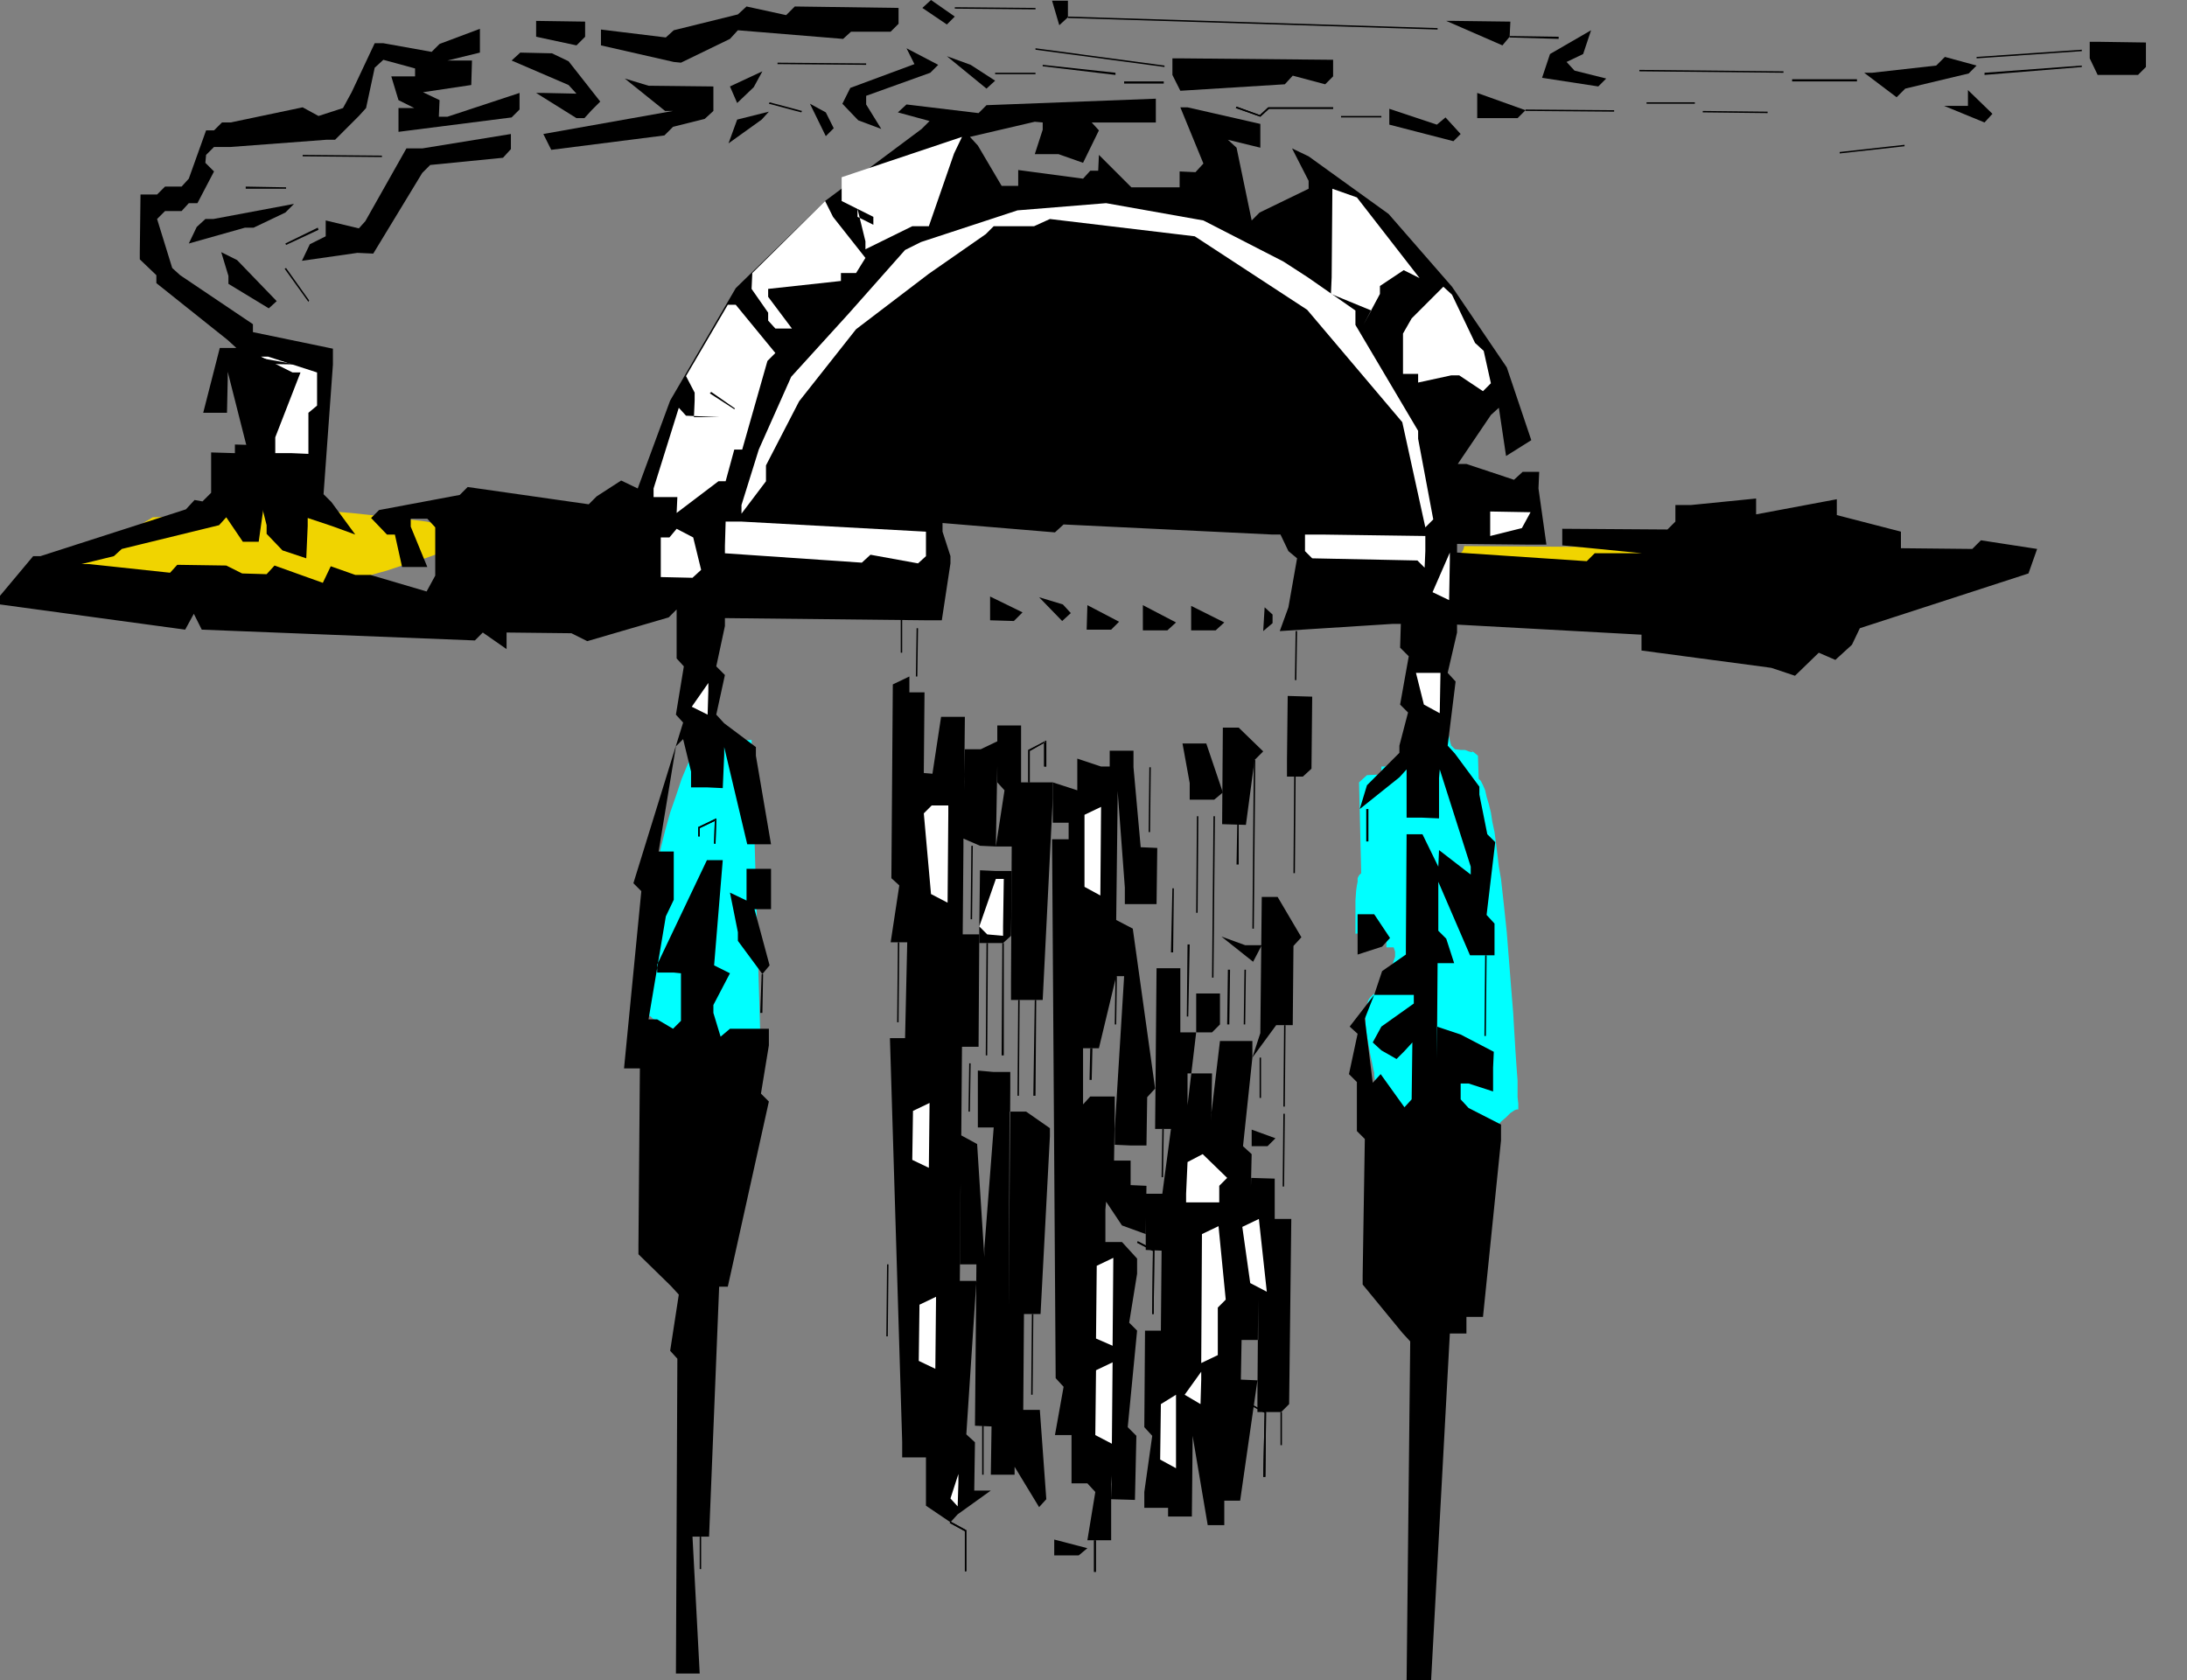 <?xml version="1.0" encoding="UTF-8" standalone="no"?>
<svg
   version="1.0"
   width="129.766mm"
   height="99.714mm"
   id="svg180"
   sodipodi:docname="Peace Pipe 1.wmf"
   xmlns:inkscape="http://www.inkscape.org/namespaces/inkscape"
   xmlns:sodipodi="http://sodipodi.sourceforge.net/DTD/sodipodi-0.dtd"
   xmlns="http://www.w3.org/2000/svg"
   xmlns:svg="http://www.w3.org/2000/svg">
  <rect width="100%" height="100%" fill="#808080" stroke="none"/>
  <sodipodi:namedview
     id="namedview180"
     pagecolor="#ffffff"
     bordercolor="#000000"
     borderopacity="0.25"
     inkscape:showpageshadow="2"
     inkscape:pageopacity="0.0"
     inkscape:pagecheckerboard="0"
     inkscape:deskcolor="#d1d1d1"
     inkscape:document-units="mm" />
  <defs
     id="defs1">
    <pattern
       id="WMFhbasepattern"
       patternUnits="userSpaceOnUse"
       width="6"
       height="6"
       x="0"
       y="0" />
  </defs>
  <path
     style="fill:#00ffff;fill-opacity:1;fill-rule:evenodd;stroke:none"
     d="m 322.876,163.225 -0.808,0.808 -0.646,0.808 -1.616,1.778 -0.808,0.97 -0.485,0.97 -0.485,0.808 -0.162,0.646 h -0.646 l -0.97,0.323 -1.131,0.323 -1.293,0.323 -1.131,0.323 -1.131,0.323 -0.97,0.323 h -0.808 v 1.778 l -3.232,0.162 -1.778,1.616 0.485,20.363 -0.162,0.162 -0.323,0.323 -0.323,0.646 v 0.808 l -0.162,0.808 -0.162,1.131 -0.162,2.263 v 2.424 2.101 1.778 0.646 0.485 l 6.949,-0.323 v 3.394 h 1.616 l 0.162,0.485 0.162,0.485 v 0.485 0.646 l -0.485,1.454 -0.646,1.616 -0.808,1.616 -0.646,1.454 -0.323,0.646 -0.323,0.485 v 0.485 l -0.162,0.323 -0.646,0.162 h -0.485 l -0.485,0.323 -0.646,0.646 -0.323,0.485 -0.323,1.131 -0.323,1.293 v 1.616 1.616 l 0.162,1.616 0.646,3.555 0.323,1.778 0.323,1.454 0.323,1.616 0.162,0.646 v 0.646 l 0.162,0.97 0.162,0.808 3.394,1.454 0.162,1.778 0.323,1.778 0.485,1.616 0.646,1.454 0.808,1.454 0.97,1.131 0.97,1.131 1.131,0.97 1.293,0.97 1.293,0.646 1.454,0.646 1.454,0.485 1.454,0.323 1.616,0.323 1.454,0.162 h 1.616 l 0.162,-0.808 0.323,-0.485 0.646,-0.646 0.646,-0.646 0.808,-0.485 0.808,-0.323 0.808,-0.162 0.808,-0.162 v -0.323 l 0.162,-0.323 0.162,-0.485 0.485,-0.485 0.808,-1.293 0.97,-1.131 1.131,-0.97 0.97,-0.97 0.485,-0.323 0.485,-0.323 0.485,-0.162 h 0.323 v -1.293 l -0.162,-1.454 v -1.778 -1.939 l -0.162,-2.101 -0.162,-2.263 -0.162,-2.424 -0.162,-2.747 -0.162,-2.586 -0.162,-2.909 -0.485,-5.98 -0.97,-12.282 -0.646,-6.141 -0.646,-5.818 -0.485,-2.747 -0.323,-2.747 -0.323,-2.586 -0.323,-2.424 -0.485,-2.263 -0.323,-2.101 -0.485,-1.939 -0.485,-1.616 -0.323,-1.454 -0.485,-1.131 -0.485,-0.97 -0.485,-0.485 -0.162,-5.171 -1.778,-1.454 0.323,0.323 0.162,0.162 0.162,0.162 v 0 0 h -0.323 l -0.646,-0.162 -0.808,-0.323 h -0.97 l -1.293,-0.162 -1.616,-1.616 0.323,0.323 0.162,0.162 0.162,0.162 h 0.162 v 0 l -0.162,-0.323 -0.162,-0.646 -0.162,-0.808 -0.323,-0.97 v -1.131 0 l -5.171,0.162 z"
     id="path1" />
  <path
     style="fill:#00ffff;fill-opacity:1;fill-rule:evenodd;stroke:none"
     d="m 158.368,163.063 -1.939,3.879 -1.939,3.879 -1.616,3.879 -1.293,3.879 -1.293,3.717 -1.131,4.04 -0.97,3.879 -0.808,4.04 -0.646,3.879 -0.646,4.04 -0.323,4.202 -0.323,4.202 -0.162,4.202 -0.162,4.202 v 4.363 4.363 h 0.162 l 0.323,0.162 0.323,0.162 0.485,0.485 0.646,0.323 0.808,0.485 1.454,0.97 1.616,0.97 1.293,1.131 0.485,0.485 0.485,0.485 0.323,0.485 v 0.323 l 2.101,-0.162 2.262,-0.162 4.686,-0.808 2.424,-0.323 2.101,-0.323 0.97,-0.162 0.97,-0.162 h 0.808 l 0.646,-0.162 -1.939,-65.936 -5.171,0.323 0.97,-0.162 h 0.97 0.323 v -0.162 0 l -0.162,-0.162 h -0.162 l -0.646,-0.485 -0.646,-0.485 -0.485,-0.808 -0.162,-0.646 -0.162,-0.485 h -0.646 l -0.808,-0.162 -1.778,-0.485 -1.778,-0.646 -0.97,-0.162 h -0.646 l 0.808,0.162 0.646,0.323 h 0.485 l 0.485,0.162 h 0.323 v 0.162 h -0.162 -0.323 l -0.323,0.323 z"
     id="path2" />
  <path
     style="fill:#f0d400;fill-opacity:1;fill-rule:evenodd;stroke:none"
     d="m 108.433,120.56 -0.646,-0.485 -0.97,-0.485 -1.293,-0.485 -1.616,-0.323 -1.778,-0.485 -1.939,-0.485 -2.262,-0.323 -2.262,-0.485 -2.586,-0.323 -2.747,-0.323 -2.747,-0.323 -2.909,-0.323 -5.979,-0.646 -6.141,-0.485 -5.979,-0.485 -2.909,-0.162 h -2.909 l -2.747,-0.162 H 55.429 53.005 50.581 l -2.101,0.162 -1.939,0.162 -1.616,0.162 -1.454,0.162 -0.97,0.323 -0.97,0.323 -0.485,0.485 -0.162,0.162 v 0.162 l -6.626,0.162 -23.109,14.222 h 6.141 2.747 l 3.07,0.162 3.232,0.162 6.787,0.485 3.232,0.323 3.07,0.323 2.909,0.485 1.293,0.323 1.131,0.323 1.293,0.162 0.97,0.323 0.808,0.323 0.808,0.485 0.485,0.323 0.485,0.485 0.323,0.323 0.162,0.485 1.939,-0.162 h 1.939 l 2.262,-0.323 2.101,-0.323 4.525,-0.808 4.848,-0.97 4.848,-1.131 4.848,-1.293 4.686,-1.454 4.686,-1.293 4.363,-1.454 2.101,-0.646 2.101,-0.646 1.778,-0.646 1.778,-0.646 1.778,-0.646 1.454,-0.485 1.293,-0.485 1.293,-0.485 1.131,-0.323 0.97,-0.485 0.646,-0.162 0.485,-0.162 0.323,-0.162 z"
     id="path3" />
  <path
     style="fill:#f0d400;fill-opacity:1;fill-rule:evenodd;stroke:none"
     d="m 375.558,122.823 -47.187,-0.323 -0.162,0.646 -0.323,0.646 -0.646,0.485 -0.646,0.646 -0.808,0.323 -0.808,0.485 -0.808,0.162 -0.646,0.162 v 1.454 l -0.162,1.293 -0.485,3.071 -0.323,1.293 -0.323,1.293 -0.162,0.97 v 0.808 l 47.026,-3.071 0.162,-0.485 v -0.646 l 0.162,-0.808 0.162,-0.97 0.646,-1.939 0.808,-2.263 0.485,-0.97 0.485,-0.97 0.485,-0.646 0.485,-0.646 0.646,-0.485 0.646,-0.162 0.646,0.162 z"
     id="path4" />
  <path
     style="fill:#000000;fill-opacity:1;fill-rule:evenodd;stroke:none"
     d="m 488.516,15.191 1.939,-1.939 z"
     id="path5" />
  <path
     style="fill:#000000;fill-opacity:1;fill-rule:evenodd;stroke:none"
     d="m 479.467,16.807 h -9.05 l -1.778,-3.717 V 9.373 h 1.778 l 10.827,0.162 v 3.717 1.778 z"
     id="path6" />
  <path
     style="fill:#000000;fill-opacity:1;fill-rule:evenodd;stroke:none"
     d="m 454.903,128.64 -37.814,12.282 -1.778,3.717 -3.717,3.394 -3.717,-1.616 -5.333,5.171 -5.333,-1.778 -29.088,-3.879 v -3.555 l -41.37,-2.263 v 1.778 l -2.101,9.05 1.778,1.939 -1.778,14.383 1.616,1.778 5.494,7.434 v 1.778 l 1.778,8.888 1.778,1.778 -1.939,16.322 1.778,1.939 v 7.111 h -5.494 l -7.11,-16.484 v 1.939 9.05 l 1.778,1.778 1.778,5.495 h -3.717 l -0.162,21.494 v -1.778 -5.495 l 5.333,1.778 7.434,3.879 -0.162,3.555 v 5.333 l -5.494,-1.778 h -1.778 v 1.778 1.778 l 1.778,1.939 7.272,3.717 v 3.555 l -4.04,39.594 h -3.717 v 3.717 h -3.717 l -4.202,77.734 h -5.494 l 0.808,-75.956 -1.778,-1.939 -8.888,-10.828 v -1.939 l 0.485,-30.706 -1.778,-1.778 v -10.989 l -1.778,-1.778 1.939,-9.05 -1.778,-1.616 5.494,-7.111 -2.101,5.333 1.778,14.383 1.778,-1.939 5.333,7.434 1.616,-1.778 0.162,-12.767 -1.778,1.939 -1.778,1.778 -3.394,-1.939 -1.939,-1.778 1.939,-3.555 7.272,-5.171 v -1.939 h -8.888 l 1.778,-5.333 5.333,-3.717 v -1.778 l 0.162,-25.211 h 3.555 l 3.555,7.272 0.162,-3.717 7.11,5.495 v -1.778 l -6.949,-21.817 -0.162,1.939 v 9.05 l -3.717,-0.162 h -3.555 v -3.717 -7.111 l -1.616,1.778 -8.888,7.111 1.616,-5.333 7.272,-7.272 v -1.616 l 1.939,-7.434 -1.778,-1.778 1.939,-10.828 -1.939,-1.939 0.162,-5.333 h -1.778 l -25.371,1.616 1.939,-5.333 1.939,-10.989 -1.939,-1.616 -1.778,-3.717 h -1.778 l -46.864,-2.263 -1.939,1.778 -25.21,-2.101 v 1.939 l 1.778,5.495 v 1.616 l -1.939,12.767 h -3.717 l -44.925,-0.485 v 1.778 l -1.939,9.05 1.939,1.939 -1.939,8.888 1.778,1.939 7.11,5.333 v 1.939 l 3.394,19.878 h -5.333 l -5.171,-21.817 v 1.778 l -0.323,7.434 -3.394,-0.162 h -3.717 v -3.555 l -1.778,-7.272 -1.616,1.616 -3.878,23.595 h 3.394 v 10.828 l -1.778,3.717 -3.878,23.11 h 1.939 l 3.555,2.101 1.778,-1.778 v -10.666 l -1.616,-0.162 h -3.717 v -1.778 l 11.15,-23.433 h 3.555 l -1.939,23.595 3.555,1.778 -3.717,7.111 v 1.778 l 1.616,5.333 2.101,-1.778 h 8.726 v 3.717 l -1.778,10.828 1.778,1.778 -9.211,41.533 h -1.939 l -2.262,56.078 h -3.717 l 1.616,30.706 h -5.333 l 0.323,-70.623 -1.616,-1.778 1.939,-12.605 -1.778,-1.939 -7.272,-7.111 v -1.939 l 0.323,-39.756 h -3.555 l 3.878,-39.756 -1.778,-1.778 11.15,-36.039 -1.616,-1.778 1.778,-10.828 -1.616,-1.778 v -10.989 l -1.778,1.778 -18.261,5.333 -3.555,-1.778 -14.544,-0.162 v 3.717 l -5.333,-3.717 -1.778,1.778 -61.246,-2.424 -1.778,-3.555 -1.939,3.555 L 0,135.59 v -1.939 l 7.434,-8.888 h 1.616 l 32.643,-10.505 1.939,-2.101 1.778,0.323 1.939,-1.939 v -9.05 l 5.333,0.162 v 3.555 -1.939 -3.555 l 5.656,0.162 -0.162,7.111 1.616,1.939 -1.778,12.605 h -3.555 l -3.717,-5.495 -1.616,1.778 -21.816,5.333 -1.778,1.616 -7.272,1.778 h 1.778 l 18.099,1.939 1.616,-1.778 10.989,0.162 3.555,1.778 5.494,0.162 1.778,-1.939 10.827,3.879 1.778,-3.717 5.494,1.939 h 3.394 l 12.605,3.717 1.939,-3.555 v -10.828 l -1.778,-1.939 h -3.717 v 1.778 l 3.717,9.05 H 90.173 L 88.557,119.914 h -1.778 l -3.555,-3.717 1.778,-1.778 18.099,-3.394 1.778,-1.778 27.149,3.879 1.778,-1.778 5.494,-3.555 3.717,1.778 7.272,-19.716 14.706,-25.211 20.038,-19.555 21.654,-16.161 1.778,-1.778 -7.11,-1.939 1.939,-1.778 16.16,1.939 1.778,-1.778 37.976,-1.454 v 5.333 h -14.382 l 1.616,1.778 -3.555,7.272 -5.494,-1.939 h -5.333 l 1.778,-5.495 v -1.616 l -1.778,-0.162 -14.544,3.394 1.778,1.939 5.333,9.05 h 1.778 1.939 v -3.555 l 14.544,1.939 1.616,-1.778 h 1.778 l 0.162,-3.555 5.333,5.333 1.939,1.939 h 10.827 v -3.555 l 3.555,0.162 1.778,-1.939 -5.171,-12.605 h 1.616 l 16.322,3.717 v 5.333 l -7.272,-1.778 1.939,1.778 3.394,16.322 1.778,-1.778 10.989,-5.333 v -1.778 l -3.717,-7.272 3.717,1.778 17.938,12.929 14.221,16.322 12.282,18.1 5.494,16.322 -5.656,3.555 -1.616,-10.828 -1.778,1.616 -7.434,10.989 h 1.939 l 10.666,3.555 1.939,-1.778 h 3.717 l -0.162,3.717 1.778,12.605 h -3.717 l -16.322,-0.162 v 1.939 l 29.088,1.939 1.778,-1.778 h 12.605 -1.939 l -17.938,-1.778 v -3.717 l 23.594,0.162 1.778,-1.778 v -3.717 h 3.555 l 14.544,-1.454 v 3.555 l 18.099,-3.394 v 3.555 l 14.382,3.717 v 3.717 l 15.998,0.162 1.939,-1.939 12.605,1.939 z"
     id="path7" />
  <path
     style="fill:#000000;fill-opacity:1;fill-rule:evenodd;stroke:none"
     d="m 445.046,27.473 -9.05,-3.717 h 1.778 3.555 v -3.555 l 5.494,5.333 z"
     id="path8" />
  <path
     style="fill:#000000;fill-opacity:1;fill-rule:evenodd;stroke:none"
     d="m 441.491,16.484 -14.221,3.394 -1.939,1.939 -7.272,-5.495 h 1.778 l 14.382,-1.616 1.939,-1.939 7.11,1.939 z"
     id="path9" />
  <path
     style="fill:#000000;fill-opacity:1;fill-rule:evenodd;stroke:none"
     d="m 429.048,29.09 1.616,-1.778 z"
     id="path10" />
  <path
     style="fill:#ffffff;fill-opacity:1;fill-rule:evenodd;stroke:none"
     d="m 420.806,124.762 1.778,-3.717 z"
     id="path11" />
  <path
     style="fill:#000000;fill-opacity:1;fill-rule:evenodd;stroke:none"
     d="m 410.625,36.2 1.939,-1.939 z"
     id="path12" />
  <path
     style="fill:#000000;fill-opacity:1;fill-rule:evenodd;stroke:none"
     d="m 367.478,26.665 1.778,-1.778 z"
     id="path13" />
  <path
     style="fill:#000000;fill-opacity:1;fill-rule:evenodd;stroke:none"
     d="m 358.428,19.393 -12.605,-1.939 1.778,-5.333 9.211,-5.333 -1.778,5.333 -3.717,1.778 1.778,1.939 7.11,1.778 z"
     id="path14" />
  <path
     style="fill:#ffffff;fill-opacity:1;fill-rule:evenodd;stroke:none"
     d="m 341.299,118.459 -7.11,1.778 v -5.495 l 9.05,0.162 z"
     id="path15" />
  <path
     style="fill:#000000;fill-opacity:1;fill-rule:evenodd;stroke:none"
     d="m 340.329,26.504 h -9.05 v -5.656 l 10.827,3.879 z"
     id="path16" />
  <path
     style="fill:#000000;fill-opacity:1;fill-rule:evenodd;stroke:none"
     d="M 336.936,10.181 324.331,4.687 h 1.778 l 12.605,0.162 -0.162,3.394 z"
     id="path17" />
  <path
     style="fill:#ffffff;fill-opacity:1;fill-rule:evenodd;stroke:none"
     d="m 332.572,87.753 -5.333,-3.555 h -1.778 l -7.434,1.616 v -1.939 h -3.394 v -3.555 -5.495 l 1.939,-3.394 7.11,-7.111 1.939,1.778 5.171,10.828 1.939,1.778 1.616,7.272 z"
     id="path18" />
  <path
     style="fill:#000000;fill-opacity:1;fill-rule:evenodd;stroke:none"
     d="m 326.916,98.581 -1.778,-1.939 z"
     id="path19" />
  <path
     style="fill:#000000;fill-opacity:1;fill-rule:evenodd;stroke:none"
     d="M 325.947,31.675 311.564,27.958 v -3.555 l 10.666,3.555 1.939,-1.616 3.394,3.717 z"
     id="path20" />
  <path
     style="fill:#ffffff;fill-opacity:1;fill-rule:evenodd;stroke:none"
     d="m 321.26,132.842 3.878,-8.888 v 1.778 l -0.162,8.888 z"
     id="path21" />
  <path
     style="fill:#ffffff;fill-opacity:1;fill-rule:evenodd;stroke:none"
     d="m 319.321,158.053 -1.778,-7.111 h 5.494 l -0.162,9.05 z"
     id="path22" />
  <path
     style="fill:#000000;fill-opacity:1;fill-rule:evenodd;stroke:none"
     d="m 320.937,170.82 -1.778,-1.939 z"
     id="path23" />
  <path
     style="fill:#ffffff;fill-opacity:1;fill-rule:evenodd;stroke:none"
     d="m 317.867,125.731 -23.594,-0.485 -1.616,-1.616 v -3.717 h 3.717 l 23.27,0.323 v 3.394 l -0.162,3.717 z"
     id="path24" />
  <path
     style="fill:#ffffff;fill-opacity:1;fill-rule:evenodd;stroke:none"
     d="m 319.644,118.298 -5.171,-23.595 -21.331,-25.211 -25.21,-16.484 -32.482,-3.879 -3.555,1.616 h -9.05 l -1.778,1.778 -12.766,8.888 -16.322,12.444 -12.766,16.161 -7.434,14.383 v 3.555 l -5.494,7.272 v -1.939 l 3.878,-12.444 7.272,-16.322 12.928,-14.222 12.605,-14.222 3.555,-1.778 21.654,-7.111 19.877,-1.616 21.816,3.879 17.938,9.212 5.494,3.555 10.666,7.434 v 3.232 l 14.059,23.756 v 1.778 l 3.394,18.1 z"
     id="path25" />
  <path
     style="fill:#000000;fill-opacity:1;fill-rule:evenodd;stroke:none"
     d="m 318.028,89.37 -1.778,-1.778 z"
     id="path26" />
  <path
     style="fill:#ffffff;fill-opacity:1;fill-rule:evenodd;stroke:none"
     d="m 314.796,60.603 -5.333,3.555 v 1.778 l -3.717,6.949 1.778,-3.232 -9.05,-3.717 0.162,-3.717 0.162,-19.878 5.494,1.939 14.059,18.1 z"
     id="path27" />
  <path
     style="fill:#000000;fill-opacity:1;fill-rule:evenodd;stroke:none"
     d="m 313.18,250.17 -1.778,-1.778 z"
     id="path28" />
  <path
     style="fill:#000000;fill-opacity:1;fill-rule:evenodd;stroke:none"
     d="m 309.948,212.354 -5.494,1.778 v -3.717 -5.333 h 3.717 l 3.555,5.333 z"
     id="path29" />
  <path
     style="fill:#000000;fill-opacity:1;fill-rule:evenodd;stroke:none"
     d="m 308.171,197.809 1.939,-1.778 z"
     id="path30" />
  <path
     style="fill:#000000;fill-opacity:1;fill-rule:evenodd;stroke:none"
     d="m 297.182,18.908 -7.272,-1.939 -1.778,1.939 -23.432,1.454 -1.778,-3.555 v -3.717 h 1.778 l 34.259,0.323 v 3.717 z"
     id="path31" />
  <path
     style="fill:#000000;fill-opacity:1;fill-rule:evenodd;stroke:none"
     d="m 292.172,174.214 h -3.555 v -3.717 l 0.162,-14.383 5.494,0.162 -0.162,16.161 z"
     id="path32" />
  <path
     style="fill:#000000;fill-opacity:1;fill-rule:evenodd;stroke:none"
     d="m 290.072,212.192 -0.162,17.777 h -3.717 l -5.333,7.272 1.778,-5.495 0.323,-30.544 h 3.555 l 5.333,9.05 z"
     id="path33" />
  <path
     style="fill:#000000;fill-opacity:1;fill-rule:evenodd;stroke:none"
     d="m 287.324,316.753 h -5.333 v -3.555 l 0.162,-21.656 v 1.778 7.272 h -3.717 l -0.162,8.888 3.717,0.162 -3.878,26.989 h -3.555 v 5.495 h -3.717 l -3.394,-20.039 v 1.778 l -0.162,16.322 h -5.333 v -5.333 3.394 h -5.333 v -3.555 l 1.778,-12.605 -1.778,-1.939 0.162,-21.656 h 3.555 l 0.162,-17.939 -3.555,-0.162 v -12.605 h 3.717 l 1.939,-14.545 h -3.555 l 0.323,-36.039 h 5.333 v 14.383 h 3.555 l -1.939,16.322 v -1.778 -5.333 h 5.494 l -0.162,10.666 v -1.616 l 1.939,-16.322 h 3.717 3.555 v 3.717 l -2.101,19.878 1.939,1.778 -0.162,7.272 v 1.778 -3.717 l 5.333,0.162 v 9.05 h 3.717 l -0.485,41.533 z"
     id="path34" />
  <path
     style="fill:#000000;fill-opacity:1;fill-rule:evenodd;stroke:none"
     d="m 284.254,257.119 h -3.555 v -3.717 l 5.333,1.939 z"
     id="path35" />
  <path
     style="fill:#ffffff;fill-opacity:1;fill-rule:evenodd;stroke:none"
     d="m 280.376,287.825 -1.778,-12.605 3.717,-1.778 1.778,16.322 z"
     id="path36" />
  <path
     style="fill:#000000;fill-opacity:1;fill-rule:evenodd;stroke:none"
     d="m 283.284,141.569 0.323,-5.333 1.778,1.616 v 1.939 z"
     id="path37" />
  <path
     style="fill:#000000;fill-opacity:1;fill-rule:evenodd;stroke:none"
     d="m 281.022,215.748 -7.11,-5.656 5.333,1.939 h 3.717 z"
     id="path38" />
  <path
     style="fill:#000000;fill-opacity:1;fill-rule:evenodd;stroke:none"
     d="m 281.345,170.497 -1.939,14.545 -5.333,-0.162 0.162,-21.656 h 3.555 l 5.494,5.333 z"
     id="path39" />
  <path
     style="fill:#000000;fill-opacity:1;fill-rule:evenodd;stroke:none"
     d="m 277.467,202.98 1.778,-1.778 z"
     id="path40" />
  <path
     style="fill:#ffffff;fill-opacity:1;fill-rule:evenodd;stroke:none"
     d="m 273.104,293.32 v 10.666 l -3.717,1.778 0.162,-28.928 3.717,-1.778 1.616,16.484 z"
     id="path41" />
  <path
     style="fill:#ffffff;fill-opacity:1;fill-rule:evenodd;stroke:none"
     d="m 273.427,266.008 v 3.717 h -3.717 -3.717 v -1.939 l 0.323,-7.111 3.394,-1.778 5.494,5.333 z"
     id="path42" />
  <path
     style="fill:#000000;fill-opacity:1;fill-rule:evenodd;stroke:none"
     d="m 271.811,231.585 h -3.555 v -3.394 -5.333 h 5.333 v 6.949 z"
     id="path43" />
  <path
     style="fill:#000000;fill-opacity:1;fill-rule:evenodd;stroke:none"
     d="m 272.296,179.386 h -5.494 v -3.717 l -1.616,-8.888 h 5.333 l 3.717,10.989 z"
     id="path44" />
  <path
     style="fill:#000000;fill-opacity:1;fill-rule:evenodd;stroke:none"
     d="m 272.619,141.408 h -5.494 v -5.495 l 7.434,3.717 z"
     id="path45" />
  <path
     style="fill:#000000;fill-opacity:1;fill-rule:evenodd;stroke:none"
     d="m 270.68,150.458 1.939,-1.778 z"
     id="path46" />
  <path
     style="fill:#ffffff;fill-opacity:1;fill-rule:evenodd;stroke:none"
     d="m 265.67,312.874 3.717,-5.171 v 1.778 l -0.162,5.495 z"
     id="path47" />
  <path
     style="fill:#000000;fill-opacity:1;fill-rule:evenodd;stroke:none"
     d="m 267.609,303.986 -1.939,-1.778 z"
     id="path48" />
  <path
     style="fill:#ffffff;fill-opacity:1;fill-rule:evenodd;stroke:none"
     d="m 260.176,327.419 0.162,-12.444 3.394,-2.101 v 16.484 z"
     id="path49" />
  <path
     style="fill:#ffffff;fill-opacity:1;fill-rule:evenodd;stroke:none"
     d="m 265.185,146.741 -1.616,-1.616 z"
     id="path50" />
  <path
     style="fill:#000000;fill-opacity:1;fill-rule:evenodd;stroke:none"
     d="m 261.792,141.408 h -5.494 v -5.656 l 7.434,3.879 z"
     id="path51" />
  <path
     style="fill:#000000;fill-opacity:1;fill-rule:evenodd;stroke:none"
     d="m 257.267,246.13 -0.162,10.828 h -3.555 l -3.555,-0.162 v -3.555 l 2.101,-34.261 h -1.778 l -3.878,16.161 h -3.555 V 247.746 l 1.616,-1.778 h 5.494 v 3.717 l -0.162,10.666 h 3.717 v 5.495 l 3.555,0.162 -0.162,10.828 -5.333,-1.939 -3.555,-5.333 -0.162,1.778 v 7.272 h 3.717 l 3.394,3.717 v 3.394 l -1.778,10.989 1.778,1.778 -2.101,21.656 1.939,1.939 -0.323,14.383 -5.333,-0.162 0.162,-5.333 -0.162,1.939 v 12.605 h -5.333 l 1.778,-10.828 -1.778,-1.939 h -3.555 v -3.717 -7.111 h -3.717 l 1.939,-10.828 -1.778,-1.939 -0.808,-120.883 h 3.717 v -3.717 h -3.555 v -9.05 l 5.494,1.778 v -7.111 l 5.333,1.778 h 1.939 v -3.555 h 5.333 v 3.717 l 1.616,17.939 3.717,0.162 -0.162,12.605 h -3.555 -3.555 v -3.717 l -1.616,-21.656 v 1.778 l -0.323,27.15 3.717,1.939 5.01,35.877 z"
     id="path52" />
  <path
     style="fill:#000000;fill-opacity:1;fill-rule:evenodd;stroke:none"
     d="m 250.157,238.858 1.778,-1.939 z"
     id="path53" />
  <path
     style="fill:#ffffff;fill-opacity:1;fill-rule:evenodd;stroke:none"
     d="m 245.632,321.924 0.162,-14.545 3.717,-1.778 -0.162,18.262 z"
     id="path54" />
  <path
     style="fill:#ffffff;fill-opacity:1;fill-rule:evenodd;stroke:none"
     d="m 245.793,300.269 0.162,-16.322 3.717,-1.778 -0.162,19.716 z"
     id="path55" />
  <path
     style="fill:#000000;fill-opacity:1;fill-rule:evenodd;stroke:none"
     d="m 249.187,141.246 h -5.494 l 0.162,-5.495 7.11,3.717 z"
     id="path56" />
  <path
     style="fill:#ffffff;fill-opacity:1;fill-rule:evenodd;stroke:none"
     d="m 248.217,236.918 -1.778,-1.778 z"
     id="path57" />
  <path
     style="fill:#ffffff;fill-opacity:1;fill-rule:evenodd;stroke:none"
     d="m 243.208,198.94 v -16.161 l 3.717,-1.778 -0.162,19.878 z"
     id="path58" />
  <path
     style="fill:#000000;fill-opacity:1;fill-rule:evenodd;stroke:none"
     d="m 241.915,348.913 h -5.494 v -3.555 l 7.434,1.939 z"
     id="path59" />
  <path
     style="fill:#ffffff;fill-opacity:1;fill-rule:evenodd;stroke:none"
     d="m 244.501,36.524 -1.616,-1.939 z"
     id="path60" />
  <path
     style="fill:#000000;fill-opacity:1;fill-rule:evenodd;stroke:none"
     d="m 238.36,334.53 1.939,-1.778 z"
     id="path61" />
  <path
     style="fill:#000000;fill-opacity:1;fill-rule:evenodd;stroke:none"
     d="m 238.198,139.307 -5.171,-5.333 5.333,1.616 1.778,1.939 z"
     id="path62" />
  <path
     style="fill:#000000;fill-opacity:1;fill-rule:evenodd;stroke:none"
     d="m 237.552,5.656 -1.616,-5.495 h 3.555 V 3.879 Z"
     id="path63" />
  <path
     style="fill:#000000;fill-opacity:1;fill-rule:evenodd;stroke:none"
     d="m 233.027,338.085 -5.494,-9.05 v -1.939 3.717 h -5.333 l 0.162,-10.828 -3.717,-0.162 0.323,-36.2 h -3.717 l 0.162,-18.1 v 1.939 l -0.162,19.878 h 3.717 l -2.262,34.423 1.939,1.778 -0.162,10.828 h 3.717 l -7.434,5.333 -1.616,1.778 -5.494,-3.717 v -1.616 -9.212 h -1.778 -3.555 v -3.555 l -2.747,-90.501 h 3.394 l 0.485,-21.494 h -3.717 l 1.939,-12.767 -1.778,-1.616 0.323,-43.473 3.717,-1.778 v 3.555 h 3.394 l -0.162,18.1 1.939,0.162 1.939,-12.767 h 5.333 l -0.162,16.484 v -1.939 l 0.162,-7.272 h 3.555 l 3.717,-1.778 v -3.555 h 5.333 v 3.555 9.212 h 1.778 5.333 v 3.555 l -2.262,45.25 h -3.555 -3.555 v -3.717 l 0.162,-30.706 h -3.555 l 1.939,-12.605 -1.616,-1.778 v -5.495 1.778 l -0.323,18.1 -3.555,-0.162 -3.717,-1.616 v 1.616 l -0.162,19.878 h 3.717 l -0.162,25.211 h -3.717 l -0.162,19.878 3.555,1.939 1.616,25.373 v -1.939 l 2.101,-27.15 h -3.555 V 240.15 l 3.555,0.323 h 3.717 v 3.555 l -0.323,48.806 v -1.778 l 0.162,-41.695 h 3.717 l 5.333,3.717 v 1.778 l -2.101,39.917 h -3.717 l -0.162,21.494 h 3.717 l 1.454,20.039 z"
     id="path64" />
  <path
     style="fill:#000000;fill-opacity:1;fill-rule:evenodd;stroke:none"
     d="m 233.835,41.695 -1.939,-1.616 z"
     id="path65" />
  <path
     style="fill:#ffffff;fill-opacity:1;fill-rule:evenodd;stroke:none"
     d="m 227.048,182.618 3.717,1.939 z"
     id="path66" />
  <path
     style="fill:#000000;fill-opacity:1;fill-rule:evenodd;stroke:none"
     d="m 227.371,139.307 -5.333,-0.162 v -5.333 l 7.272,3.555 z"
     id="path67" />
  <path
     style="fill:#000000;fill-opacity:1;fill-rule:evenodd;stroke:none"
     d="m 224.947,211.546 h -5.333 v -3.717 l 0.162,-12.605 3.555,0.162 h 3.555 v 3.555 l -0.162,10.989 z"
     id="path68" />
  <path
     style="fill:#ffffff;fill-opacity:1;fill-rule:evenodd;stroke:none"
     d="m 221.392,209.606 3.555,0.323 v -2.101 l 0.162,-10.666 h -1.778 l -3.717,10.666 z"
     id="path69" />
  <path
     style="fill:#000000;fill-opacity:1;fill-rule:evenodd;stroke:none"
     d="m 221.23,19.878 -8.888,-7.272 5.333,1.939 5.494,3.555 z"
     id="path70" />
  <path
     style="fill:#ffffff;fill-opacity:1;fill-rule:evenodd;stroke:none"
     d="m 217.352,41.695 3.717,1.778 z"
     id="path71" />
  <path
     style="fill:#ffffff;fill-opacity:1;fill-rule:evenodd;stroke:none"
     d="m 213.15,336.146 1.778,-5.495 v 1.939 l -0.162,5.333 z"
     id="path72" />
  <path
     style="fill:#000000;fill-opacity:1;fill-rule:evenodd;stroke:none"
     d="m 216.544,139.145 1.939,-1.778 z"
     id="path73" />
  <path
     style="fill:#000000;fill-opacity:1;fill-rule:evenodd;stroke:none"
     d="m 215.574,38.14 -1.616,-1.939 z"
     id="path74" />
  <path
     style="fill:#ffffff;fill-opacity:1;fill-rule:evenodd;stroke:none"
     d="m 213.958,34.423 -5.656,16.322 h -3.717 l -10.504,5.171 v -1.778 l -1.778,-7.272 v 1.778 l 3.555,1.778 v -1.778 l -7.11,-3.555 v -5.333 l 26.987,-9.05 z"
     id="path75" />
  <path
     style="fill:#ffffff;fill-opacity:1;fill-rule:evenodd;stroke:none"
     d="m 208.787,200.556 -1.616,-18.1 1.778,-1.778 h 3.717 v 1.939 l -0.162,19.878 z"
     id="path76" />
  <path
     style="fill:#000000;fill-opacity:1;fill-rule:evenodd;stroke:none"
     d="M 212.342,5.495 206.848,1.778 208.787,0 l 5.333,3.717 z"
     id="path77" />
  <path
     style="fill:#ffffff;fill-opacity:1;fill-rule:evenodd;stroke:none"
     d="m 206.04,305.279 0.162,-12.605 3.717,-1.778 -0.162,16.161 z"
     id="path78" />
  <path
     style="fill:#ffffff;fill-opacity:1;fill-rule:evenodd;stroke:none"
     d="m 204.585,260.19 0.162,-10.989 3.717,-1.778 -0.162,14.545 z"
     id="path79" />
  <path
     style="fill:#000000;fill-opacity:1;fill-rule:evenodd;stroke:none"
     d="m 208.625,16.322 -14.382,5.171 v 1.939 l 3.394,5.495 -5.171,-1.939 -3.555,-3.717 1.778,-3.555 14.382,-5.333 -1.778,-3.555 7.11,3.717 z"
     id="path80" />
  <path
     style="fill:#000000;fill-opacity:1;fill-rule:evenodd;stroke:none"
     d="m 207.171,180.678 -1.778,-1.939 z"
     id="path81" />
  <path
     style="fill:#ffffff;fill-opacity:1;fill-rule:evenodd;stroke:none"
     d="m 205.878,126.378 -10.666,-1.939 -1.939,1.778 -30.704,-2.101 v -1.616 l 0.162,-5.495 h 3.555 l 41.37,2.263 v 3.555 1.939 z"
     id="path82" />
  <path
     style="fill:#000000;fill-opacity:1;fill-rule:evenodd;stroke:none"
     d="m 199.737,7.111 h -8.888 l -1.778,1.616 -23.594,-1.939 -1.778,1.939 -10.989,5.333 -1.616,-0.162 -16.322,-3.717 V 6.626 l 14.544,1.778 1.778,-1.616 14.382,-3.555 1.939,-1.778 8.888,1.939 1.939,-1.939 23.27,0.323 v 3.555 z"
     id="path83" />
  <path
     style="fill:#ffffff;fill-opacity:1;fill-rule:evenodd;stroke:none"
     d="m 191.981,61.25 h -3.394 v 1.778 l -16.322,1.778 v 1.778 l 5.333,7.111 h -3.717 l -1.616,-1.778 v -1.778 l -3.717,-5.333 0.162,-3.555 16.322,-16.161 1.778,3.555 7.272,9.212 z"
     id="path84" />
  <path
     style="fill:#000000;fill-opacity:1;fill-rule:evenodd;stroke:none"
     d="m 185.193,30.544 -3.555,-7.272 3.555,1.939 1.778,3.555 z"
     id="path85" />
  <path
     style="fill:#000000;fill-opacity:1;fill-rule:evenodd;stroke:none"
     d="m 170.973,218.495 -5.494,-7.434 v -1.939 l -1.778,-8.888 3.717,1.778 v -7.111 h 1.939 3.555 v 3.717 5.333 h -3.717 l 3.394,12.605 z"
     id="path86" />
  <path
     style="fill:#ffffff;fill-opacity:1;fill-rule:evenodd;stroke:none"
     d="m 172.104,80.966 -5.656,19.878 h -1.778 l -1.939,7.111 h -1.616 l -9.373,7.111 0.162,-3.555 h -5.333 v -1.939 l 5.656,-18.1 1.616,1.778 7.272,0.323 h -1.778 -3.717 l 0.162,-3.717 v -1.778 l -1.939,-3.717 9.373,-15.999 h 1.778 l 8.888,10.828 z"
     id="path87" />
  <path
     style="fill:#000000;fill-opacity:1;fill-rule:evenodd;stroke:none"
     d="m 172.265,73.532 -1.939,-1.616 z"
     id="path88" />
  <path
     style="fill:#000000;fill-opacity:1;fill-rule:evenodd;stroke:none"
     d="m 170.811,26.827 -7.434,5.333 1.939,-5.333 7.11,-1.778 z"
     id="path89" />
  <path
     style="fill:#000000;fill-opacity:1;fill-rule:evenodd;stroke:none"
     d="m 169.033,19.555 -3.717,3.555 -1.616,-3.717 7.272,-3.394 z"
     id="path90" />
  <path
     style="fill:#ffffff;fill-opacity:1;fill-rule:evenodd;stroke:none"
     d="m 162.893,88.077 h 3.717 V 86.299 l -5.333,-0.162 z"
     id="path91" />
  <path
     style="fill:#ffffff;fill-opacity:1;fill-rule:evenodd;stroke:none"
     d="m 155.136,158.538 3.717,-5.333 v 1.778 l -0.162,5.333 z"
     id="path92" />
  <path
     style="fill:#000000;fill-opacity:1;fill-rule:evenodd;stroke:none"
     d="m 158.045,26.665 -7.11,1.778 -1.939,1.939 -25.371,3.232 -1.778,-3.555 29.088,-5.171 h -1.778 l -9.05,-7.272 5.333,1.616 14.544,0.162 v 3.717 1.778 z"
     id="path93" />
  <path
     style="fill:#000000;fill-opacity:1;fill-rule:evenodd;stroke:none"
     d="m 155.459,319.339 -1.778,-1.939 z"
     id="path94" />
  <path
     style="fill:#ffffff;fill-opacity:1;fill-rule:evenodd;stroke:none"
     d="m 155.297,129.61 -7.11,-0.162 v -3.555 -5.333 h 1.939 l 1.616,-1.939 3.717,1.939 1.778,7.272 z"
     id="path95" />
  <path
     style="fill:#000000;fill-opacity:1;fill-rule:evenodd;stroke:none"
     d="m 132.673,24.726 -1.616,1.778 h -1.778 l -9.05,-5.656 h 1.616 l 7.434,0.162 -1.778,-1.939 -12.766,-5.495 1.939,-1.778 7.11,0.162 3.717,1.778 7.11,9.05 z"
     id="path96" />
  <path
     style="fill:#000000;fill-opacity:1;fill-rule:evenodd;stroke:none"
     d="M 129.28,10.181 120.23,8.242 V 4.687 l 10.989,0.162 v 3.394 z"
     id="path97" />
  <path
     style="fill:#ffffff;fill-opacity:1;fill-rule:evenodd;stroke:none"
     d="m 119.422,122.014 1.616,1.939 z"
     id="path98" />
  <path
     style="fill:#000000;fill-opacity:1;fill-rule:evenodd;stroke:none"
     d="m 114.736,26.342 -25.371,3.232 v -5.333 h 3.555 l -3.555,-1.778 -1.616,-5.333 h 3.394 1.939 v -1.778 l -7.11,-1.939 -1.939,1.778 -1.939,9.05 -1.616,1.778 -5.333,5.333 h -1.939 l -21.493,1.616 h -2.101 -1.616 l -1.778,1.778 -0.162,1.778 1.939,1.939 -3.717,7.111 h -1.939 l -1.616,1.778 h -2.101 -1.616 l -1.778,1.778 3.394,10.989 1.778,1.616 16.322,10.989 v 1.778 l 17.938,3.717 v 3.555 l -2.101,29.09 1.778,1.778 5.333,7.272 -5.333,-1.939 -5.333,-1.778 v 1.778 l -0.323,7.272 -5.333,-1.778 -3.555,-3.717 v -1.939 L 51.066,83.39 v 1.778 l -0.162,7.434 H 45.571 L 49.288,78.057 h 1.778 1.939 L 51.066,76.279 35.067,63.512 V 61.734 l -3.717,-3.555 v -1.778 l 0.162,-12.767 h 3.717 l 1.778,-1.778 h 1.939 1.778 l 1.616,-1.778 3.878,-10.828 h 1.778 l 1.778,-1.778 h 1.939 l 16.16,-3.394 3.555,1.939 5.494,-1.778 1.939,-3.555 5.171,-10.989 h 1.939 L 96.798,11.636 98.576,9.858 107.625,6.464 v 5.333 l -7.272,1.778 h 1.778 3.717 l -0.162,5.495 -10.827,1.616 3.717,1.778 -0.162,3.717 h 1.939 l 16.16,-5.333 v 3.717 z"
     id="path99" />
  <path
     style="fill:#000000;fill-opacity:1;fill-rule:evenodd;stroke:none"
     d="m 114.897,10.02 1.778,-1.778 z"
     id="path100" />
  <path
     style="fill:#000000;fill-opacity:1;fill-rule:evenodd;stroke:none"
     d="m 112.797,35.392 -16.322,1.616 -1.778,1.778 -10.989,18.1 -3.555,-0.162 -12.443,1.778 1.778,-3.717 3.555,-1.778 v -3.555 l 7.434,1.778 1.454,-1.616 9.211,-16.322 h 3.555 l 19.877,-3.232 v 3.394 z"
     id="path101" />
  <path
     style="fill:#ffffff;fill-opacity:1;fill-rule:evenodd;stroke:none"
     d="m 69.165,92.602 v 9.212 l -3.717,-0.162 H 61.731 v -3.555 l 5.656,-14.545 h -1.778 l -7.11,-3.555 h 1.616 l 10.989,3.555 v 1.939 5.495 z"
     id="path102" />
  <path
     style="fill:#000000;fill-opacity:1;fill-rule:evenodd;stroke:none"
     d="m 65.933,38.624 1.939,-1.778 z"
     id="path103" />
  <path
     style="fill:#000000;fill-opacity:1;fill-rule:evenodd;stroke:none"
     d="m 63.994,47.675 -7.11,3.394 h -1.939 l -12.605,3.555 1.778,-3.717 1.939,-1.778 h 1.778 l 18.099,-3.394 z"
     id="path104" />
  <path
     style="fill:#000000;fill-opacity:1;fill-rule:evenodd;stroke:none"
     d="m 60.277,69.168 -9.05,-5.495 v -1.778 l -1.616,-5.333 3.555,1.778 8.888,9.212 z"
     id="path105" />
  <path
     style="fill:#000000;fill-opacity:1;fill-rule:evenodd;stroke:none"
     d="m 58.338,81.612 9.05,0.162 -1.778,-0.162 -9.05,-1.616 z"
     id="path106" />
  <path
     style="fill:#000000;fill-opacity:1;fill-rule:evenodd;stroke:none"
     d="M 53.166,43.796 55.106,42.018 Z"
     id="path107" />
  <path
     style="fill:#000000;fill-opacity:1;fill-rule:evenodd;stroke:none"
     d="m 16.483,128.317 -1.939,-1.778 z"
     id="path108" />
  <path
     style="fill:#ffffff;fill-opacity:1;fill-rule:evenodd;stroke:none"
     d="m 10.827,132.034 1.939,-3.717 z"
     id="path109" />
  <path
     style="fill:#000000;fill-opacity:1;fill-rule:evenodd;stroke:none"
     d="m 7.272,133.812 -1.778,-1.939 z"
     id="path110" />
  <path
     style="fill:#000000;fill-opacity:1;fill-rule:evenodd;stroke:none"
     d="M 466.862,14.706 445.046,16.322 v 0.485 l 21.816,-1.778 z"
     id="path111" />
  <path
     style="fill:#000000;fill-opacity:1;fill-rule:evenodd;stroke:none"
     d="M 466.862,11.151 443.268,12.767 v 0.323 l 23.594,-1.616 z"
     id="path112" />
  <path
     style="fill:#000000;fill-opacity:1;fill-rule:evenodd;stroke:none"
     d="m 427.108,32.483 -14.544,1.616 v 0.323 l 14.544,-1.616 z"
     id="path113" />
  <path
     style="fill:#000000;fill-opacity:1;fill-rule:evenodd;stroke:none"
     d="m 416.443,17.777 h -14.544 v 0.485 h 14.544 z"
     id="path114" />
  <path
     style="fill:#000000;fill-opacity:1;fill-rule:evenodd;stroke:none"
     d="m 399.96,15.999 -32.32,-0.323 v 0.323 l 32.32,0.323 z"
     id="path115" />
  <path
     style="fill:#000000;fill-opacity:1;fill-rule:evenodd;stroke:none"
     d="m 396.404,25.049 -14.544,-0.162 v 0.323 l 14.544,0.162 z"
     id="path116" />
  <path
     style="fill:#000000;fill-opacity:1;fill-rule:evenodd;stroke:none"
     d="m 380.083,22.948 h -10.827 v 0.323 h 10.827 z"
     id="path117" />
  <path
     style="fill:#000000;fill-opacity:1;fill-rule:evenodd;stroke:none"
     d="m 361.984,24.726 -19.877,-0.162 v 0.323 l 19.877,0.162 z"
     id="path118" />
  <path
     style="fill:#000000;fill-opacity:1;fill-rule:evenodd;stroke:none"
     d="M 349.54,8.242 338.552,8.08 v 0.323 l 10.989,0.323 z"
     id="path119" />
  <path
     style="fill:#000000;fill-opacity:1;fill-rule:evenodd;stroke:none"
     d="m 333.219,232.393 0.162,-18.1 h -0.323 l -0.162,18.1 z"
     id="path120" />
  <path
     style="fill:#000000;fill-opacity:1;fill-rule:evenodd;stroke:none"
     d="M 322.392,6.303 239.491,3.717 v 0.323 l 82.901,2.586 z"
     id="path121" />
  <path
     style="fill:#000000;fill-opacity:1;fill-rule:evenodd;stroke:none"
     d="m 309.787,26.019 h -9.05 v 0.323 h 9.05 z"
     id="path122" />
  <path
     style="fill:#000000;fill-opacity:1;fill-rule:evenodd;stroke:none"
     d="m 306.878,188.759 v -7.272 h -0.485 v 7.272 z"
     id="path123" />
  <path
     style="fill:#000000;fill-opacity:1;fill-rule:evenodd;stroke:none"
     d="m 298.96,24.08 h -14.544 l -1.939,1.778 h 0.162 l -5.333,-1.939 -0.162,0.323 5.494,1.939 1.939,-1.778 h -0.162 14.544 z"
     id="path124" />
  <path
     style="fill:#000000;fill-opacity:1;fill-rule:evenodd;stroke:none"
     d="m 298.96,24.08 h -14.544 l -1.939,1.778 h 0.162 l -5.333,-1.939 -0.162,0.323 5.494,1.939 1.939,-1.778 h -0.162 14.544 z"
     id="path125" />
  <path
     style="fill:#000000;fill-opacity:1;fill-rule:evenodd;stroke:none"
     d="m 290.395,195.87 0.162,-21.656 h -0.323 l -0.162,21.656 z"
     id="path126" />
  <path
     style="fill:#000000;fill-opacity:1;fill-rule:evenodd;stroke:none"
     d="m 290.718,152.559 0.162,-10.989 h -0.323 l -0.162,10.989 z"
     id="path127" />
  <path
     style="fill:#000000;fill-opacity:1;fill-rule:evenodd;stroke:none"
     d="m 287.486,324.187 v -7.434 h -0.323 v 7.434 z"
     id="path128" />
  <path
     style="fill:#000000;fill-opacity:1;fill-rule:evenodd;stroke:none"
     d="m 287.971,266.169 0.162,-16.322 h -0.323 l -0.162,16.322 z"
     id="path129" />
  <path
     style="fill:#000000;fill-opacity:1;fill-rule:evenodd;stroke:none"
     d="m 288.132,248.231 0.162,-18.262 h -0.323 l -0.162,18.262 z"
     id="path130" />
  <path
     style="fill:#000000;fill-opacity:1;fill-rule:evenodd;stroke:none"
     d="m 283.769,331.298 0.162,-14.545 -3.717,-1.939 v 0.323 l 3.394,1.778 v -0.162 l -0.323,14.545 z"
     id="path131" />
  <path
     style="fill:#000000;fill-opacity:1;fill-rule:evenodd;stroke:none"
     d="m 283.769,331.298 0.162,-14.545 -3.717,-1.939 v 0.323 l 3.394,1.778 v -0.162 l -0.323,14.545 z"
     id="path132" />
  <path
     style="fill:#000000;fill-opacity:1;fill-rule:evenodd;stroke:none"
     d="m 282.8,246.292 v -9.05 h -0.323 v 9.05 z"
     id="path133" />
  <path
     style="fill:#000000;fill-opacity:1;fill-rule:evenodd;stroke:none"
     d="m 281.184,208.314 0.323,-37.816 h -0.323 l -0.323,37.816 z"
     id="path134" />
  <path
     style="fill:#000000;fill-opacity:1;fill-rule:evenodd;stroke:none"
     d="m 279.244,229.807 0.162,-12.282 h -0.323 l -0.162,12.282 z"
     id="path135" />
  <path
     style="fill:#000000;fill-opacity:1;fill-rule:evenodd;stroke:none"
     d="m 277.79,193.93 v -9.05 h -0.323 l -0.162,9.05 z"
     id="path136" />
  <path
     style="fill:#000000;fill-opacity:1;fill-rule:evenodd;stroke:none"
     d="m 275.689,229.807 0.162,-12.282 h -0.485 l -0.162,12.282 z"
     id="path137" />
  <path
     style="fill:#000000;fill-opacity:1;fill-rule:evenodd;stroke:none"
     d="m 272.134,219.303 0.323,-36.2 h -0.323 l -0.323,36.2 z"
     id="path138" />
  <path
     style="fill:#000000;fill-opacity:1;fill-rule:evenodd;stroke:none"
     d="m 268.579,204.758 0.162,-21.656 h -0.323 l -0.162,21.656 z"
     id="path139" />
  <path
     style="fill:#000000;fill-opacity:1;fill-rule:evenodd;stroke:none"
     d="m 266.478,228.03 0.323,-16.161 h -0.485 l -0.162,16.161 z"
     id="path140" />
  <path
     style="fill:#000000;fill-opacity:1;fill-rule:evenodd;stroke:none"
     d="m 263.084,213.647 0.162,-14.383 h -0.323 l -0.323,14.383 z"
     id="path141" />
  <path
     style="fill:#000000;fill-opacity:1;fill-rule:evenodd;stroke:none"
     d="m 260.822,264.068 0.162,-10.828 h -0.323 l -0.162,10.828 z"
     id="path142" />
  <path
     style="fill:#000000;fill-opacity:1;fill-rule:evenodd;stroke:none"
     d="m 258.721,294.774 0.162,-14.383 -3.717,-1.939 -0.162,0.323 3.717,1.939 -0.162,-0.162 -0.162,14.222 z"
     id="path143" />
  <path
     style="fill:#000000;fill-opacity:1;fill-rule:evenodd;stroke:none"
     d="m 258.721,294.774 0.162,-14.383 -3.717,-1.939 -0.162,0.323 3.717,1.939 -0.162,-0.162 -0.162,14.222 z"
     id="path144" />
  <path
     style="fill:#000000;fill-opacity:1;fill-rule:evenodd;stroke:none"
     d="m 260.984,18.262 h -8.888 v 0.485 h 8.888 z"
     id="path145" />
  <path
     style="fill:#000000;fill-opacity:1;fill-rule:evenodd;stroke:none"
     d="m 261.145,14.706 -28.926,-3.879 v 0.323 l 28.926,3.879 z"
     id="path146" />
  <path
     style="fill:#000000;fill-opacity:1;fill-rule:evenodd;stroke:none"
     d="m 257.913,186.658 0.162,-14.545 h -0.323 l -0.162,14.545 z"
     id="path147" />
  <path
     style="fill:#000000;fill-opacity:1;fill-rule:evenodd;stroke:none"
     d="m 250.318,229.807 0.162,-10.828 h -0.323 l -0.162,10.828 z"
     id="path148" />
  <path
     style="fill:#000000;fill-opacity:1;fill-rule:evenodd;stroke:none"
     d="m 250.157,16.322 -16.322,-1.778 v 0.323 l 16.322,1.939 z"
     id="path149" />
  <path
     style="fill:#000000;fill-opacity:1;fill-rule:evenodd;stroke:none"
     d="m 245.793,352.63 v -7.111 h -0.485 V 352.63 Z"
     id="path150" />
  <path
     style="fill:#000000;fill-opacity:1;fill-rule:evenodd;stroke:none"
     d="m 244.824,242.251 0.162,-7.111 h -0.485 l -0.162,7.111 z"
     id="path151" />
  <path
     style="fill:#000000;fill-opacity:1;fill-rule:evenodd;stroke:none"
     d="m 234.643,171.952 v -5.818 l -4.04,2.101 v 7.272 h 0.323 v -7.272 l -0.162,0.323 3.717,-2.101 -0.323,-0.162 v 5.656 z"
     id="path152" />
  <path
     style="fill:#000000;fill-opacity:1;fill-rule:evenodd;stroke:none"
     d="m 234.643,171.952 v -5.818 l -4.04,2.101 v 7.272 h 0.323 v -7.272 l -0.162,0.323 3.717,-2.101 -0.323,-0.162 v 5.656 z"
     id="path153" />
  <path
     style="fill:#000000;fill-opacity:1;fill-rule:evenodd;stroke:none"
     d="m 231.573,312.874 0.162,-18.1 h -0.323 l -0.162,18.1 z"
     id="path154" />
  <path
     style="fill:#000000;fill-opacity:1;fill-rule:evenodd;stroke:none"
     d="m 232.219,245.807 0.162,-21.494 h -0.323 l -0.323,21.494 z"
     id="path155" />
  <path
     style="fill:#000000;fill-opacity:1;fill-rule:evenodd;stroke:none"
     d="m 232.219,16.322 h -9.05 v 0.323 h 9.05 z"
     id="path156" />
  <path
     style="fill:#000000;fill-opacity:1;fill-rule:evenodd;stroke:none"
     d="M 232.219,1.778 214.12,1.616 v 0.323 l 18.099,0.162 z"
     id="path157" />
  <path
     style="fill:#000000;fill-opacity:1;fill-rule:evenodd;stroke:none"
     d="m 228.502,245.807 0.162,-21.494 h -0.323 l -0.162,21.494 z"
     id="path158" />
  <path
     style="fill:#000000;fill-opacity:1;fill-rule:evenodd;stroke:none"
     d="m 225.109,236.757 v -25.211 h -0.323 l -0.162,25.211 z"
     id="path159" />
  <path
     style="fill:#000000;fill-opacity:1;fill-rule:evenodd;stroke:none"
     d="m 220.584,330.813 v -10.989 h -0.323 v 10.989 z"
     id="path160" />
  <path
     style="fill:#000000;fill-opacity:1;fill-rule:evenodd;stroke:none"
     d="m 221.392,236.757 0.162,-25.211 h -0.323 l -0.162,25.211 z"
     id="path161" />
  <path
     style="fill:#000000;fill-opacity:1;fill-rule:evenodd;stroke:none"
     d="m 216.705,352.468 v -9.212 l -3.555,-1.939 -0.162,0.323 3.555,1.939 -0.162,-0.162 v 9.05 z"
     id="path162" />
  <path
     style="fill:#000000;fill-opacity:1;fill-rule:evenodd;stroke:none"
     d="m 216.705,352.468 v -9.212 l -3.555,-1.939 -0.162,0.323 3.555,1.939 -0.162,-0.162 v 9.05 z"
     id="path163" />
  <path
     style="fill:#000000;fill-opacity:1;fill-rule:evenodd;stroke:none"
     d="m 217.513,249.362 0.162,-10.828 h -0.323 l -0.162,10.828 z"
     id="path164" />
  <path
     style="fill:#000000;fill-opacity:1;fill-rule:evenodd;stroke:none"
     d="m 217.998,206.213 0.162,-16.484 h -0.323 l -0.162,16.484 z"
     id="path165" />
  <path
     style="fill:#000000;fill-opacity:1;fill-rule:evenodd;stroke:none"
     d="m 205.717,151.75 0.162,-10.828 h -0.323 l -0.162,10.828 z"
     id="path166" />
  <path
     style="fill:#000000;fill-opacity:1;fill-rule:evenodd;stroke:none"
     d="m 201.515,229.323 0.162,-17.939 h -0.323 l -0.162,17.939 z"
     id="path167" />
  <path
     style="fill:#000000;fill-opacity:1;fill-rule:evenodd;stroke:none"
     d="m 202.323,146.417 v -7.434 h -0.323 v 7.434 z"
     id="path168" />
  <path
     style="fill:#000000;fill-opacity:1;fill-rule:evenodd;stroke:none"
     d="m 199.091,299.784 0.162,-16.161 h -0.323 l -0.162,16.161 z"
     id="path169" />
  <path
     style="fill:#000000;fill-opacity:1;fill-rule:evenodd;stroke:none"
     d="M 194.243,14.222 174.366,14.06 v 0.323 l 19.877,0.162 z"
     id="path170" />
  <path
     style="fill:#000000;fill-opacity:1;fill-rule:evenodd;stroke:none"
     d="m 179.861,24.888 -7.272,-1.939 -0.162,0.323 7.272,1.939 z"
     id="path171" />
  <path
     style="fill:#000000;fill-opacity:1;fill-rule:evenodd;stroke:none"
     d="m 170.973,227.222 0.162,-8.727 h -0.323 l -0.323,8.727 z"
     id="path172" />
  <path
     style="fill:#000000;fill-opacity:1;fill-rule:evenodd;stroke:none"
     d="m 164.832,91.632 -5.333,-3.717 -0.323,0.323 5.494,3.555 z"
     id="path173" />
  <path
     style="fill:#000000;fill-opacity:1;fill-rule:evenodd;stroke:none"
     d="m 160.469,189.244 0.162,-5.656 -4.04,1.939 v 2.101 h 0.323 v -1.939 l -0.162,0.162 3.717,-1.778 -0.162,-0.162 -0.162,5.333 z"
     id="path174" />
  <path
     style="fill:#000000;fill-opacity:1;fill-rule:evenodd;stroke:none"
     d="m 160.469,189.244 0.162,-5.656 -4.04,1.939 v 2.101 h 0.323 v -1.939 l -0.162,0.162 3.717,-1.778 -0.162,-0.162 -0.162,5.333 z"
     id="path175" />
  <path
     style="fill:#000000;fill-opacity:1;fill-rule:evenodd;stroke:none"
     d="m 157.237,351.984 v -7.272 h -0.323 v 7.272 z"
     id="path176" />
  <path
     style="fill:#000000;fill-opacity:1;fill-rule:evenodd;stroke:none"
     d="m 85.648,34.907 -17.776,-0.162 v 0.323 l 17.776,0.162 z"
     id="path177" />
  <path
     style="fill:#000000;fill-opacity:1;fill-rule:evenodd;stroke:none"
     d="m 71.266,51.068 -7.272,3.555 0.162,0.323 7.272,-3.394 z"
     id="path178" />
  <path
     style="fill:#000000;fill-opacity:1;fill-rule:evenodd;stroke:none"
     d="m 69.326,67.391 -5.171,-7.272 -0.323,0.162 5.333,7.434 z"
     id="path179" />
  <path
     style="fill:#000000;fill-opacity:1;fill-rule:evenodd;stroke:none"
     d="m 64.155,42.018 -9.05,-0.162 v 0.485 h 9.05 z"
     id="path180" />
</svg>
